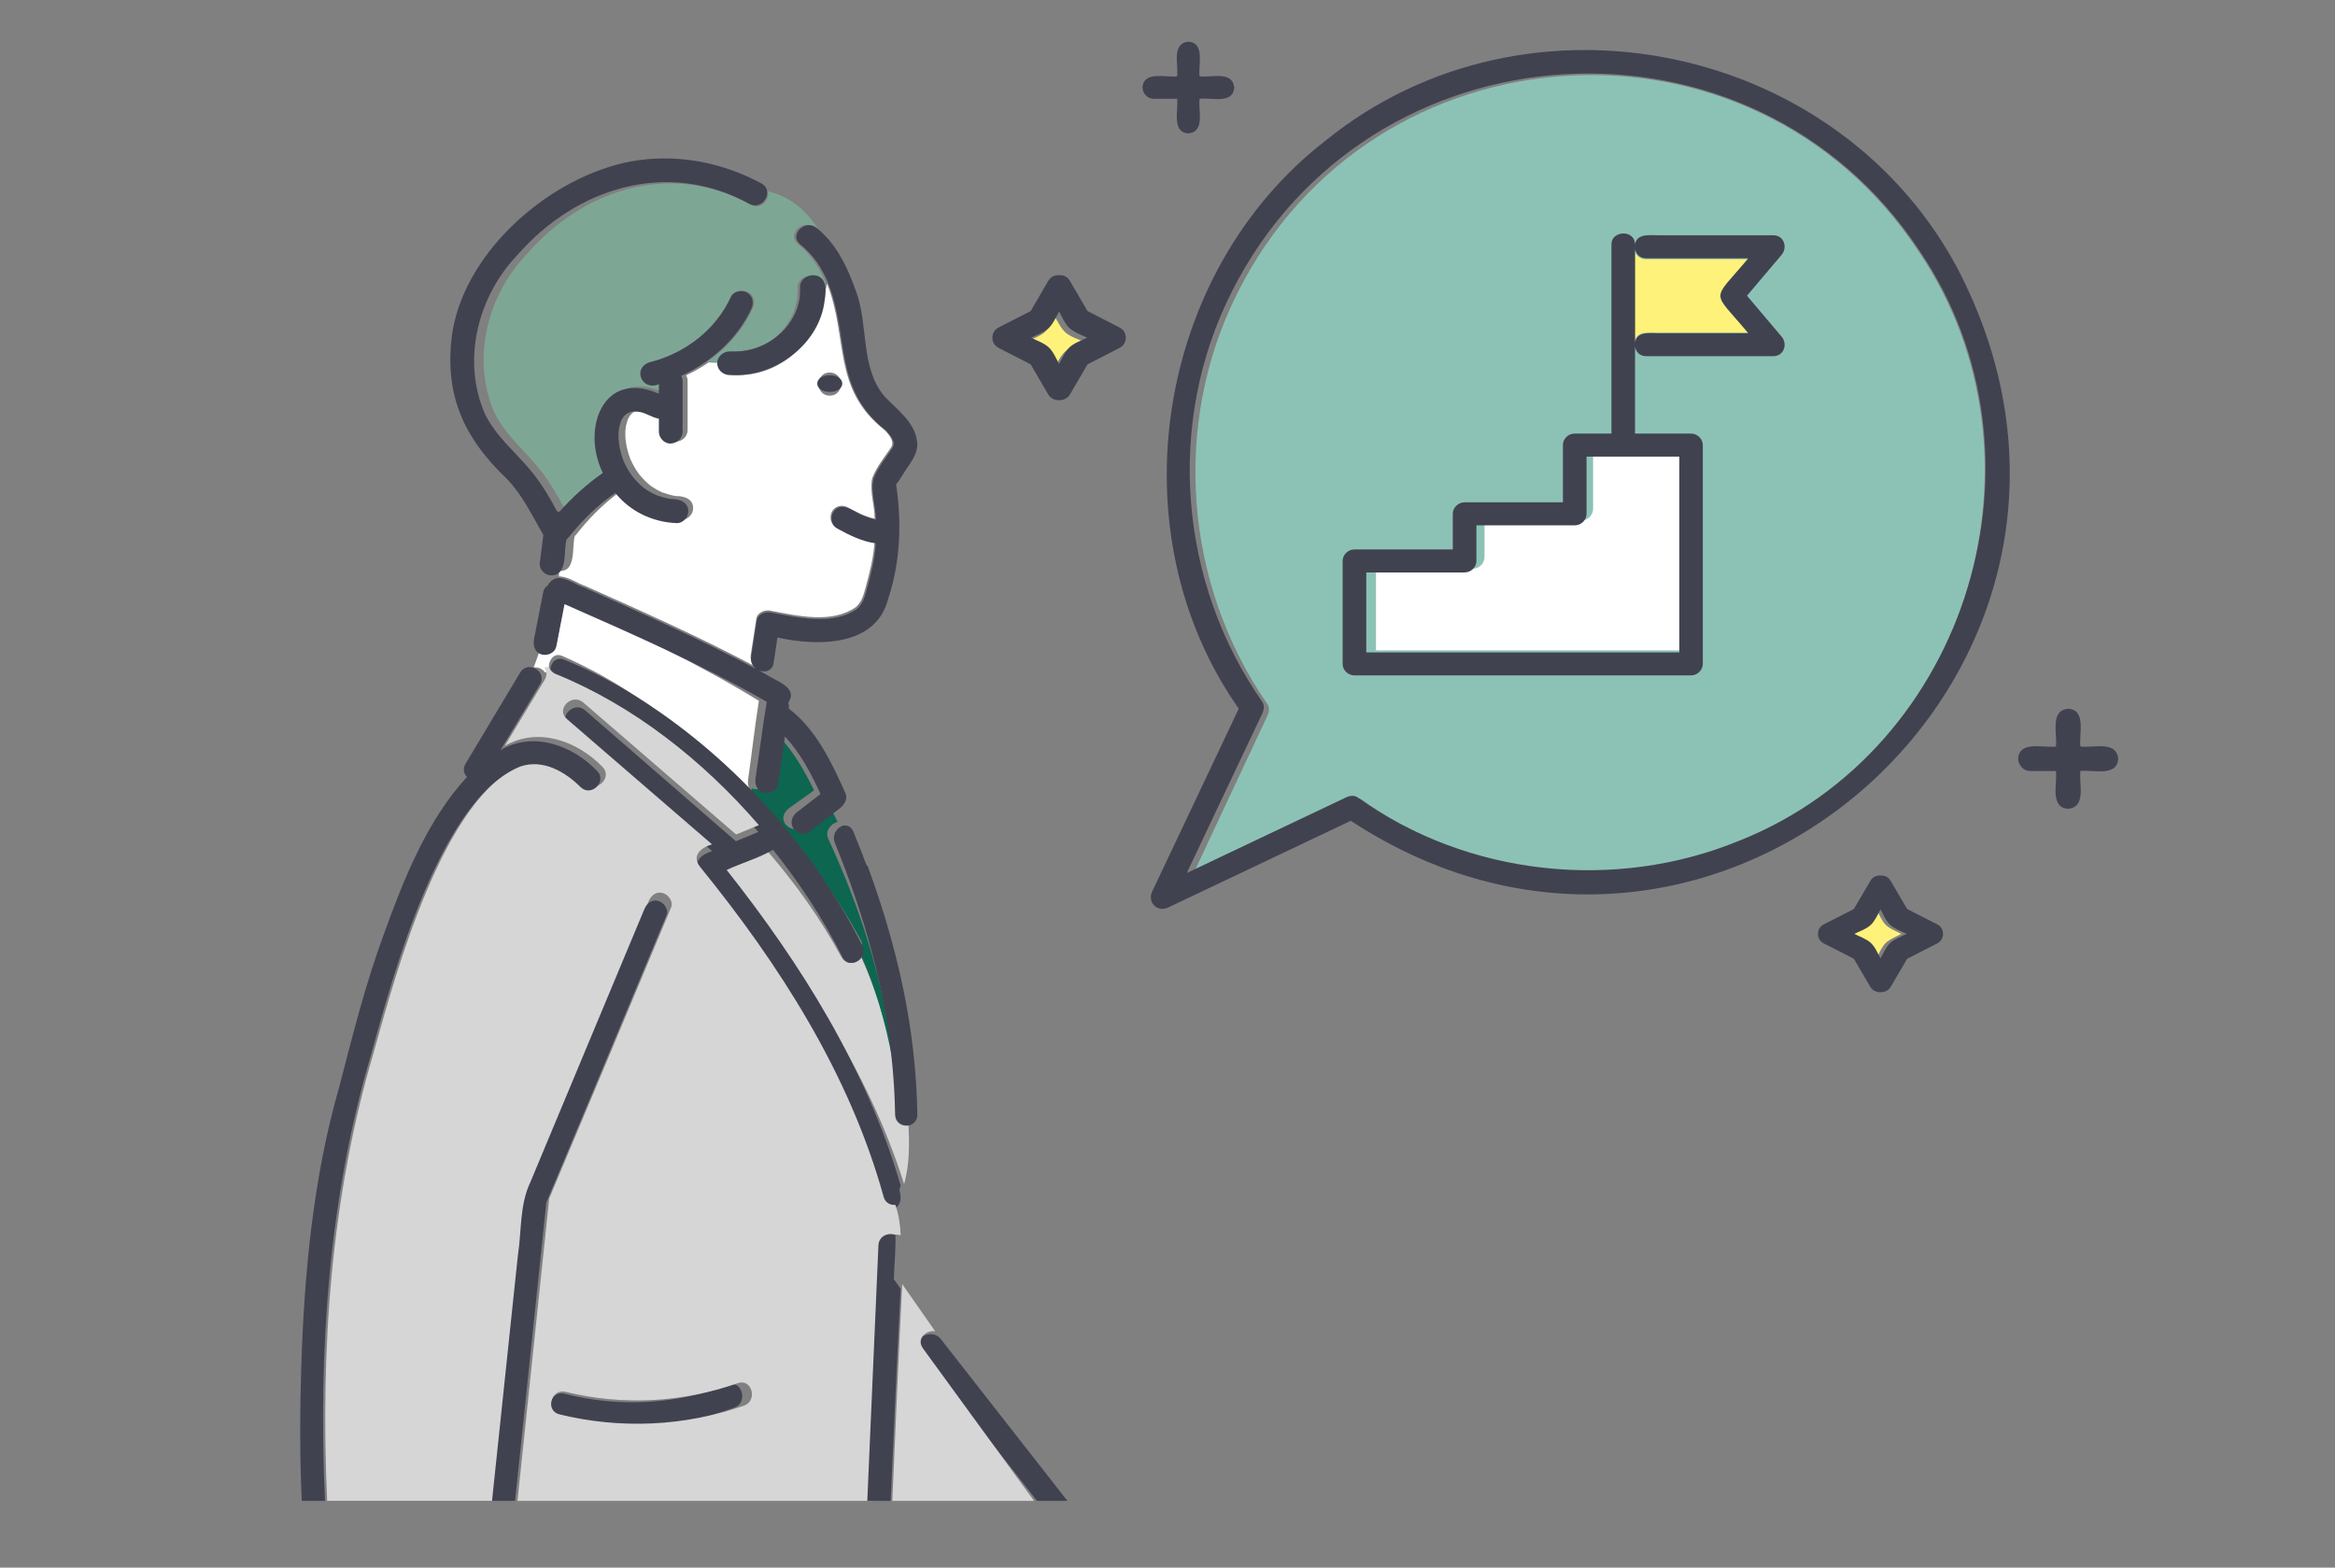 <svg width="280" height="188" viewBox="0 0 280 188" fill="none" xmlns="http://www.w3.org/2000/svg">
<rect x="0" y="0" width="280" height="188" fill="#808080" stroke="none"/>
<path d="M225 115C225.321 114.375 225.616 113.589 226.107 113.107C226.589 112.625 227.384 112.321 228 112C227.375 111.679 226.589 111.384 226.107 110.893C225.625 110.411 225.321 109.616 225 109C224.679 109.625 224.384 110.411 223.893 110.893C223.411 111.375 222.616 111.679 222 112C222.625 112.321 223.411 112.616 223.893 113.107C224.375 113.589 224.679 114.384 225 115Z" fill="#FFF27B"/>
<path d="M126.5 44C126.875 43.375 127.219 42.589 127.792 42.107C128.354 41.625 129.281 41.321 130 41C129.271 40.679 128.354 40.384 127.792 39.893C127.229 39.411 126.875 38.616 126.5 38C126.125 38.625 125.781 39.411 125.208 39.893C124.635 40.375 123.719 40.679 123 41C123.729 41.321 124.646 41.616 125.208 42.107C125.771 42.589 126.125 43.384 126.5 44Z" fill="#FFF27B"/>
<path d="M243.468 92.468H246.532C246.726 93.947 245.773 96.854 248 97C250.227 96.786 249.274 93.985 249.468 92.468C250.947 92.274 253.854 93.227 254 91C253.786 88.773 250.976 89.726 249.468 89.532C249.274 88.053 250.227 85.146 248 85C245.773 85.214 246.726 88.015 246.532 89.532C245.053 89.726 242.146 88.773 242 91C242.039 91.797 242.642 92.468 243.468 92.468Z" fill="#414250"/>
<path d="M218.689 113.137C219.897 113.749 221.097 114.37 222.305 114.982C222.961 116.11 223.626 117.229 224.282 118.357C224.788 119.214 226.221 119.214 226.718 118.357C227.374 117.229 228.039 116.11 228.695 114.982C229.903 114.37 231.103 113.749 232.311 113.137C233.23 112.665 233.23 111.327 232.311 110.863C231.103 110.251 229.903 109.63 228.695 109.018C228.039 107.89 227.374 106.771 226.718 105.643C226.428 105.144 225.959 104.969 225.5 105.004C225.041 104.969 224.572 105.144 224.282 105.643C223.626 106.771 222.961 107.89 222.305 109.018C221.097 109.63 219.897 110.251 218.689 110.863C217.77 111.335 217.77 112.673 218.689 113.137ZM222.352 112C223.008 111.685 223.832 111.397 224.338 110.916C224.844 110.443 225.163 109.665 225.5 109.062C225.837 109.674 226.146 110.443 226.662 110.916C227.168 111.388 228.002 111.685 228.648 112C227.992 112.315 227.168 112.603 226.662 113.084C226.156 113.557 225.837 114.335 225.5 114.938C225.163 114.326 224.854 113.557 224.338 113.084C223.832 112.612 222.998 112.315 222.352 112Z" fill="#414250"/>
<path d="M138.337 11.846H141.154C141.332 13.201 140.459 15.866 142.5 16C144.541 15.804 143.668 13.237 143.846 11.846C145.201 11.668 147.866 12.541 148 10.5C147.804 8.459 145.237 9.332 143.846 9.154C143.668 7.799 144.541 5.134 142.5 5C140.459 5.196 141.332 7.763 141.154 9.154C139.799 9.332 137.134 8.459 137 10.5C137.036 11.231 137.588 11.846 138.346 11.846H138.337Z" fill="#414250"/>
<path d="M119.735 41.718C121.024 42.374 122.303 43.039 123.592 43.695C124.292 44.904 125.001 46.103 125.701 47.311C126.24 48.23 127.77 48.23 128.299 47.311C128.999 46.103 129.708 44.904 130.408 43.695C131.697 43.039 132.986 42.374 134.265 41.718C135.245 41.212 135.245 39.779 134.265 39.282C132.976 38.626 131.697 37.961 130.408 37.305C129.708 36.096 128.999 34.897 128.299 33.689C127.989 33.154 127.49 32.967 127 33.005C126.51 32.967 126.011 33.154 125.701 33.689C125.001 34.897 124.292 36.096 123.592 37.305C122.303 37.961 121.024 38.626 119.735 39.282C118.755 39.788 118.755 41.221 119.735 41.718ZM123.642 40.5C124.342 40.163 125.221 39.853 125.761 39.338C126.3 38.823 126.64 37.998 127 37.352C127.36 38.008 127.69 38.832 128.239 39.338C128.779 39.844 129.668 40.163 130.358 40.5C129.658 40.837 128.779 41.146 128.239 41.662C127.7 42.168 127.36 43.002 127 43.648C126.64 42.992 126.31 42.168 125.761 41.662C125.221 41.156 124.332 40.837 123.642 40.5Z" fill="#414250"/>
<path d="M230.123 30.237C210.161 -0.194 164.626 2.629 148.372 35.173C140.485 50.87 142.029 70.073 151.978 84.442C152.273 84.872 152.181 85.423 151.978 85.853C148.982 92.239 145.996 98.615 143 105C149.315 101.971 155.62 98.951 161.935 95.922C162.361 95.716 162.915 95.623 163.331 95.922C176.386 105.355 193.953 107.272 208.756 101.102C236.04 90.117 246.663 54.731 230.114 30.227L230.123 30.237Z" fill="#8CC2B5"/>
<path d="M235.16 33.012C220.982 5.169 183.157 -2.786 158.94 16.878C138.563 32.648 133.679 63.852 148.546 84.991C145.088 92.302 141.63 99.612 138.162 106.923C137.547 108.212 138.787 109.453 140.073 108.837C147.372 105.373 154.68 101.9 161.978 98.436C206.012 127.324 258.79 80.042 235.151 33.012H235.16ZM208.604 100.807C193.68 106.97 175.96 105.056 162.808 95.635C162.379 95.336 161.829 95.429 161.401 95.635C155.034 98.66 148.677 101.676 142.31 104.701C145.331 98.324 148.341 91.956 151.361 85.579C151.567 85.149 151.66 84.589 151.361 84.169C141.341 69.809 139.775 50.64 147.726 34.954C164.104 2.452 210.03 -0.368 230.145 30.024C246.821 54.506 236.13 89.827 208.613 100.807H208.604Z" fill="#414250"/>
<path d="M197.381 39.906H210C205.401 34.664 205.421 36.327 210 31.094H197.381C196.564 31.094 196.107 30.578 196 30V41C196.107 40.422 196.564 39.906 197.381 39.906Z" fill="#FFF27B"/>
<path d="M191.035 61.016C191.035 61.777 190.394 62.426 189.642 62.426H178.017V66.79C178.017 67.552 177.377 68.201 176.625 68.201H165V78H202V54H191.035V61.016Z" fill="white"/>
<path d="M196.073 41.603C196.177 42.192 196.619 42.716 197.411 42.716H212.634C213.944 42.716 214.387 41.244 213.633 40.361C212.248 38.732 210.873 37.104 209.488 35.466C210.873 33.837 212.258 32.209 213.633 30.571C214.387 29.688 213.944 28.216 212.634 28.216H199.295C198.164 28.271 196.271 27.839 196.063 29.329C196.054 27.471 193.181 27.645 193.237 29.329V52H188.828C188.414 52 188.103 52.147 187.877 52.368C187.858 52.386 187.849 52.395 187.83 52.414C187.83 52.414 187.811 52.432 187.802 52.441C187.576 52.662 187.415 52.975 187.415 53.38V60.243H175.621C174.858 60.243 174.208 60.878 174.208 61.623V65.892H162.413C161.65 65.892 161 66.527 161 67.273V79.62C161 80.365 161.65 81 162.413 81H202.78C203.543 81 204.193 80.365 204.193 79.62V53.38C204.193 52.634 203.543 52 202.78 52H196.063V41.612L196.073 41.603ZM196.073 32.347V29.872C196.177 30.461 196.619 30.985 197.411 30.985H209.639C205.183 36.322 205.201 34.629 209.639 39.956H199.304C198.174 40.011 196.28 39.579 196.073 41.069V32.347ZM201.377 54.76V78.24H163.836V68.653H175.63C176.393 68.653 177.043 68.018 177.043 67.273V63.004H188.838C189.601 63.004 190.251 62.369 190.251 61.623V54.76H201.377Z" fill="#414250"/>
<path d="M107.558 133.123C107.528 131.319 107.41 129.523 107.233 127.746C106.417 123.326 105.178 118.971 103.309 114.873C102.719 115.582 101.46 115.812 100.909 114.79C98.431 110.232 95.412 105.978 91.97 102C90.121 103.004 87.957 103.556 86 104.394C95.618 115.646 104.037 128.096 108.413 142C109.131 139.486 109.033 136.963 108.925 134.449C108.236 134.403 107.567 133.961 107.558 133.123Z" fill="#D6D6D6"/>
<path d="M86.629 43.391C86.675 42.702 87.32 42.087 88.001 42.115C88.416 42.134 88.83 42.125 89.245 42.078C92.469 41.733 95.186 38.996 95.582 35.764C95.638 35.346 95.647 34.917 95.629 34.498C95.61 33.716 96.282 33.139 97.01 33.101C98.585 33.12 98.484 34.936 98.3 36.072C98.641 35.411 98.871 34.666 99 33.883C98.291 32.142 97.268 30.55 95.684 29.265C94.293 28.138 96.264 26.173 97.637 27.291C97.941 27.533 98.217 27.794 98.484 28.064C96.992 25.559 94.993 23.594 92.082 22.951C92.34 23.966 91.244 25.223 90.046 24.572C80.549 19.264 69.955 22.616 63.083 30.568C58.441 35.485 56.552 42.981 59.224 49.341C60.513 52.116 62.954 54.053 64.815 56.4C65.921 57.825 66.842 59.361 67.662 60.963C67.754 60.963 67.837 60.981 67.929 61C69.43 59.277 71.107 57.731 72.986 56.4C70.462 51.25 72.986 44.108 79.508 47.041V45.905C77.583 46.781 76.376 44.08 78.356 43.335C82.502 42.292 86.131 39.489 87.891 35.569C88.204 34.88 89.189 34.712 89.779 35.066C90.47 35.476 90.59 36.295 90.276 36.975C89.079 39.601 87.135 41.761 84.805 43.372C85.403 43.419 86.011 43.447 86.61 43.372L86.629 43.391Z" fill="#7EA695"/>
<path d="M106.053 51.557C99.741 46.591 101.759 40.532 99.169 34C99.04 34.778 98.81 35.51 98.469 36.177C97.935 41.245 93.216 45.248 88.167 44.97C87.356 44.942 86.738 44.275 86.794 43.459C86.195 43.533 85.587 43.506 84.988 43.459C84.131 44.052 83.218 44.571 82.278 45.007C82.389 45.211 82.454 45.424 82.454 45.655V51.575C82.454 52.354 81.818 52.928 81.071 52.965C80.325 53.002 79.689 52.298 79.689 51.575V50.038C78.878 49.917 78.141 49.306 77.284 49.222C77.053 49.194 76.832 49.213 76.602 49.204C76.418 49.241 76.233 49.306 76.058 49.361C76.528 49.231 75.994 49.398 75.883 49.491C75.782 49.584 75.773 49.584 75.819 49.546C75.736 49.62 75.662 49.722 75.579 49.797C75.478 49.935 75.395 50.084 75.321 50.241C75.321 50.251 75.293 50.297 75.266 50.362C75.183 50.621 75.1 50.871 75.054 51.14C75.026 51.27 75.017 51.696 75.026 51.26C74.879 52.548 75.128 53.845 75.588 55.05C75.883 55.717 76.243 56.356 76.685 56.931C77.063 57.385 77.477 57.82 77.938 58.191C78.399 58.533 78.897 58.821 79.412 59.052C79.947 59.228 80.528 59.423 81.08 59.497C82.011 59.478 83.126 59.812 83.117 60.942C83.117 61.665 82.481 62.369 81.735 62.332C78.97 62.221 76.344 60.961 74.612 58.774C74.326 58.978 74.049 59.182 73.773 59.395C72.068 60.729 70.529 62.286 69.193 63.99C69.165 64.027 69.165 64.018 69.184 64C69.101 64.111 69.018 64.194 68.926 64.278C68.548 65.667 69.147 68.632 67 68.475C67.028 68.697 67.037 68.91 67.028 69.132C68.143 69.123 69.175 69.938 70.216 70.29C77.118 73.366 84.011 76.442 90.692 80C90.249 79.704 89.927 79.185 90.028 78.527C90.249 77.082 90.471 75.645 90.692 74.21C90.811 73.441 91.733 73.088 92.396 73.237C95.603 73.848 99.713 74.83 102.597 72.829C103.325 72.218 103.546 71.393 103.786 70.504C104.274 68.706 104.754 66.872 104.864 65.01C103.215 64.796 101.713 64.027 100.266 63.24C99.593 62.86 99.427 61.989 99.768 61.341C100.119 60.664 101.031 60.488 101.657 60.84C102.68 61.405 103.731 61.952 104.883 62.193C104.892 60.664 104.238 58.858 104.597 57.329C105.076 56.041 106.007 54.901 106.772 53.771C107.352 53.039 106.716 52.252 106.081 51.575L106.053 51.557ZM99.501 47.453C97.723 47.453 97.723 44.673 99.501 44.673C101.28 44.673 101.28 47.453 99.501 47.453Z" fill="white"/>
<path d="M90 80C90.342 80.312 90.667 80.672 91 81V80.094C90.694 80.281 90.324 80.234 90 80Z" fill="#0C6650"/>
<path d="M103.22 112.697C103.525 113.257 103.397 113.789 103.072 114.174C104.943 118.257 106.183 122.596 107 127C106.075 117.872 103.25 109.11 99.332 100.624C98.889 99.661 99.627 98.771 100.444 98.569C100.159 97.972 99.863 97.385 99.519 96.853L96.152 99.266C95.513 99.725 94.499 99.349 94.134 98.771C93.691 98.073 94.036 97.34 94.666 96.89C95.65 96.183 96.635 95.477 97.619 94.78C96.428 92.367 95.06 89.927 93.101 88C92.805 89.89 92.51 91.771 92.215 93.661C92.077 94.495 90.906 94.853 90.167 94.55L90 95.33C95.266 100.532 99.775 106.413 103.21 112.716L103.22 112.697Z" fill="#0C6650"/>
<path d="M65.9 79.443C66.106 78.799 66.659 78.329 67.417 78.665C70.701 80.096 73.842 81.844 76.813 83.909C81.703 87.299 86.244 91.39 90.286 96L90.438 95.184C89.831 94.905 89.617 94.156 89.706 93.493C90.152 90.353 90.509 87.184 91 84.053C83.514 79.453 75.591 75.717 67.703 72C67.382 73.738 67.069 75.477 66.748 77.215C66.579 78.156 65.41 78.54 64.723 78.041C64.482 78.742 64.241 79.395 64 80.048C64.509 79.962 65.044 80.211 65.356 80.644L65.909 80.605C65.776 80.24 65.784 79.817 65.892 79.462L65.9 79.443Z" fill="white"/>
<path d="M91.97 22.798C91.885 22.487 91.686 22.194 91.306 21.996C86.486 19.41 81.039 18.39 75.621 19.362C66.066 21.194 56.026 29.849 54.29 39.581C53.132 47.066 55.467 52.39 60.847 57.497C62.697 59.441 63.826 61.877 65.155 64.151C65.012 65.303 64.87 66.445 64.718 67.597C64.69 68.276 65.269 68.909 65.942 68.994C65.838 67.993 65.534 66.983 66.047 65.983C65.544 66.983 65.838 67.993 65.942 68.994C68.153 69.154 67.546 66.134 67.925 64.718C68.02 64.633 68.106 64.548 68.191 64.435C68.172 64.454 68.172 64.454 68.201 64.425C69.576 62.679 71.161 61.103 72.917 59.743C73.201 59.526 73.495 59.319 73.78 59.111C75.564 61.348 78.268 62.622 81.115 62.736C81.884 62.773 82.538 62.056 82.538 61.32C82.538 60.168 81.4 59.828 80.441 59.847C79.862 59.772 79.274 59.574 78.724 59.394C78.192 59.149 77.671 58.866 77.206 58.516C76.731 58.139 76.304 57.695 75.915 57.233C75.46 56.638 75.09 55.987 74.786 55.316C74.311 54.08 74.055 52.768 74.207 51.456C74.207 51.663 74.207 51.682 74.207 51.626C74.217 51.239 74.34 50.889 74.454 50.54C74.444 50.569 74.435 50.578 74.416 50.616C74.435 50.587 74.444 50.559 74.454 50.531C74.473 50.474 74.52 50.38 74.511 50.417C74.587 50.257 74.682 50.106 74.776 49.964C74.909 49.842 75.023 49.7 75.165 49.587C75.127 49.625 75.118 49.634 75.09 49.653C75.203 49.568 75.754 49.389 75.27 49.521C75.46 49.464 75.64 49.389 75.83 49.36C76.067 49.36 76.295 49.341 76.532 49.379C77.405 49.464 78.164 50.087 79.008 50.21V51.777C79.008 52.513 79.663 53.23 80.432 53.193C81.2 53.155 81.855 52.57 81.855 51.777V45.745C81.855 45.519 81.789 45.292 81.675 45.084C82.652 44.641 83.582 44.103 84.465 43.508C83.63 43.442 82.832 43.319 82.149 43.319C82.823 43.319 83.63 43.442 84.465 43.508C86.865 41.875 88.868 39.676 90.101 37.023C90.424 36.334 90.3 35.494 89.589 35.088C88.972 34.729 87.966 34.899 87.643 35.598C85.831 39.581 82.102 42.413 77.822 43.47C75.792 44.225 77.025 46.963 79.008 46.075V47.227C72.281 44.244 69.69 51.493 72.29 56.713C70.364 58.073 68.628 59.63 67.081 61.376C66.986 61.348 66.901 61.339 66.806 61.339C65.961 59.715 65.012 58.158 63.874 56.713C61.957 54.325 59.442 52.371 58.114 49.559C55.362 43.111 57.307 35.513 62.09 30.529C69.168 22.468 80.081 19.07 89.864 24.45C91.097 25.111 92.227 23.837 91.961 22.808L91.97 22.798ZM77.272 58.573C77.272 58.573 77.263 58.563 77.215 58.535C77.253 58.563 77.272 58.573 77.272 58.573ZM76.532 49.389H76.484C76.484 49.389 76.503 49.389 76.532 49.389Z" fill="#414250"/>
<path d="M107.952 143.194C107.88 142.789 107.794 142.405 107.716 142C107.551 142.928 107.309 143.855 107 144.773C107.02 144.852 107.039 144.931 107.059 145C107.617 144.931 108.155 144.24 107.959 143.184L107.952 143.194Z" fill="#414250"/>
<path d="M87.144 104.327C88.966 103.484 90.971 102.919 92.701 101.918C95.906 105.92 98.716 110.201 101.024 114.787C101.545 115.815 102.717 115.593 103.257 114.87C102.617 113.342 101.902 111.841 101.078 110.395C101.893 111.841 102.607 113.342 103.257 114.87C103.56 114.481 103.669 113.944 103.395 113.379C97.49 101.64 88.224 91.291 77.283 84.166C74.225 82.174 71.012 80.488 67.643 79.108C66.865 78.783 66.297 79.237 66.086 79.858C65.857 80.544 66.068 81.442 66.91 81.785C76.148 85.565 84.342 92.106 90.934 99.778C90.037 100.148 89.14 100.519 88.243 100.89C82.218 95.655 76.185 90.42 70.16 85.186C68.824 84.027 66.874 85.982 68.219 87.15C73.942 92.125 79.673 97.1 85.395 102.075C84.123 102.455 82.942 103.373 83.967 104.735C93.37 116.381 101.674 129.416 105.693 144.027C105.876 144.694 106.379 144.981 106.901 145C106.938 144.926 106.965 144.852 107.002 144.768C106.874 144.426 106.737 144.083 106.572 143.749C106.737 144.092 106.883 144.435 107.002 144.768C107.442 143.897 107.78 143.027 108 142.165C103.926 128.175 96.089 115.649 87.135 104.327H87.144Z" fill="#414250"/>
<path d="M104 104C103.47 102.573 102.912 101.155 102.335 99.747C102.061 99.067 101.512 98.904 101 99.048C101.787 100.925 102.463 102.918 104 104Z" fill="#414250"/>
<path d="M104.041 103.863C102.549 102.8 101.892 100.834 101.128 99C100.382 99.216 99.716 100.119 100.124 101.107C103.659 109.807 106.217 118.789 107.043 128.148C107.256 129.455 107.451 130.772 107.611 132.089C107.46 130.772 107.265 129.455 107.043 128.148C107.202 129.963 107.309 131.797 107.336 133.641C107.345 134.497 107.948 134.939 108.57 134.995C109.272 135.052 110.009 134.61 110 133.641C109.849 123.266 107.558 113.419 104.041 103.863Z" fill="#414250"/>
<path d="M87.389 166.086C81.034 168.441 74.2 168.827 67.659 167.141C65.993 166.708 65.284 169.44 66.95 169.863C73.934 171.672 81.3 171.323 88.089 168.808C89.694 168.215 89.002 165.483 87.38 166.086H87.389Z" fill="#414250"/>
<path d="M109.975 53.001C109.715 50.593 107.569 49.146 106.046 47.513C103.111 44.004 104.179 38.954 102.628 34.875C101.736 32.383 100.65 29.965 98.783 28.108C99.842 29.872 100.64 31.907 101.318 33.951C100.64 31.916 99.842 29.881 98.783 28.108C98.513 27.837 98.225 27.576 97.928 27.333C96.544 26.213 94.557 28.183 95.959 29.312C97.557 30.6 98.588 32.196 99.303 33.942C99.405 33.335 99.461 32.71 99.461 32.075C99.461 32.7 99.405 33.335 99.303 33.942C101.913 40.522 99.879 46.626 106.241 51.629C106.873 52.311 107.523 53.113 106.938 53.841C106.167 54.98 105.238 56.128 104.746 57.425C104.383 58.956 105.043 60.776 105.034 62.326C104.551 62.223 104.077 62.074 103.622 61.887C103.817 61.98 103.575 61.859 103.51 61.84C103.52 61.84 103.557 61.859 103.603 61.878C102.452 61.448 100.835 59.936 99.888 61.467C99.544 62.12 99.702 63.007 100.39 63.38C101.839 64.174 103.362 64.948 105.024 65.163C104.913 67.039 104.43 68.887 103.938 70.698C103.696 71.594 103.473 72.425 102.74 73.041C99.832 75.057 95.69 74.068 92.458 73.452C91.789 73.293 90.86 73.657 90.739 74.432C90.516 75.878 90.293 77.335 90.071 78.781C89.968 79.444 90.284 79.967 90.739 80.265C84.015 76.691 77.058 73.582 70.101 70.484C69.052 70.129 68.011 69.307 66.888 69.317C66.358 69.391 65.912 69.755 65.689 70.204C65.429 70.371 65.216 70.633 65.151 70.96C64.816 72.658 64.482 74.348 64.157 76.046C63.953 76.821 63.823 77.829 64.594 78.324C65.309 78.809 66.525 78.436 66.702 77.521C67.036 75.832 67.361 74.142 67.696 72.453C75.906 76.065 84.154 79.696 91.947 84.167C91.436 87.21 91.064 90.29 90.6 93.342C90.498 94.061 90.776 94.882 91.575 95.069C92.235 95.218 93.173 94.863 93.294 94.089C93.572 92.166 93.851 90.252 94.129 88.33C95.969 90.29 97.269 92.773 98.393 95.227C97.464 95.946 96.535 96.665 95.606 97.374C95.012 97.832 94.696 98.578 95.105 99.288C95.448 99.876 96.414 100.258 97.009 99.792L100.185 97.337C99.749 96.618 99.238 95.984 98.551 95.526C99.238 95.984 99.758 96.618 100.185 97.337C101.012 96.777 101.848 96.03 101.3 94.947C99.684 91.345 97.808 87.424 94.594 84.988C94.622 84.746 94.594 84.493 94.529 84.26C95.727 82.487 93.219 81.749 92.04 80.993C91.696 80.797 91.352 80.592 91.009 80.396C91.343 80.545 91.724 80.564 92.04 80.452C92.393 80.331 92.68 80.032 92.764 79.509C92.922 78.492 93.08 77.475 93.228 76.457C97.993 77.512 105.015 77.605 106.501 71.837C107.969 67.394 108.145 62.708 107.458 58.097C107.885 57.584 108.229 56.931 108.6 56.38C109.315 55.307 110.124 54.327 109.984 52.973L109.975 53.001ZM107.449 58.126C107.449 58.126 107.449 58.126 107.449 58.116C107.486 58.023 107.523 58.023 107.449 58.126Z" fill="#414250"/>
<path d="M99.5 45C97.5 45 97.5 47 99.5 47C101.5 47 101.5 45 99.5 45Z" fill="#414250"/>
<path d="M97.465 33C96.662 33.038 95.919 33.624 95.94 34.418C95.95 34.843 95.94 35.278 95.889 35.703C95.452 38.984 92.451 41.763 88.892 42.112C88.434 42.16 87.977 42.169 87.519 42.15C86.766 42.122 86.055 42.746 86.004 43.445C85.943 44.277 86.624 44.967 87.519 44.986C93.092 45.27 98.299 41.186 98.889 36.015C98.248 37.15 97.252 38.067 95.767 38.53C97.252 38.067 98.248 37.159 98.889 36.015C99.092 34.862 99.204 33.019 97.465 33Z" fill="#414250"/>
<path d="M63.044 143.972C63.146 142.992 63.508 142.218 63.898 141.303C68.529 130.233 73.16 119.164 77.782 108.085C78.07 107.394 78.692 106.871 79.499 107.105C80.158 107.291 80.761 108.122 80.473 108.831C75.638 120.461 70.729 132.147 65.856 143.739C64.585 155.826 63.313 167.913 62.051 180H104.65C105.095 169.798 105.531 159.606 105.977 149.405C106.023 148.247 107.193 147.836 108 148.163C107.963 146.94 107.787 145.718 107.369 144.495C107.304 144.495 107.248 144.514 107.183 144.504C106.654 144.486 106.135 144.187 105.958 143.524C101.884 128.805 93.466 115.673 83.935 103.941C82.896 102.587 84.084 101.635 85.383 101.262C79.582 96.25 73.773 91.238 67.972 86.225C66.608 85.049 68.585 83.08 69.94 84.247C76.046 89.52 82.162 94.794 88.269 100.077C89.179 99.703 90.088 99.33 90.998 98.957C84.316 91.228 76.009 84.639 66.645 80.831C66.218 80.653 65.958 80.345 65.819 80L65.244 80.037C65.55 80.429 65.652 80.961 65.318 81.521C63.722 84.163 62.126 86.814 60.529 89.455C64.511 87.15 69.197 88.848 72.223 91.947C73.522 93.188 71.555 95.167 70.255 93.926C68.306 92.012 65.634 90.5 62.905 91.443C53.188 95.4 47.508 116.56 44.817 126.192C39.657 143.599 38.413 161.902 39.23 179.991H59.248C60.538 167.988 61.782 155.975 63.054 143.963L63.044 143.972ZM88.473 165.878C90.172 165.281 90.896 167.988 89.216 168.576C82.107 171.068 74.395 171.413 67.081 169.621C65.337 169.192 66.079 166.494 67.824 166.924C74.673 168.594 81.828 168.212 88.483 165.878H88.473Z" fill="#D6D6D6"/>
<path d="M114.853 163.192C114.177 162.328 113.501 161.464 112.824 160.6C112.55 160.252 112.197 160.074 111.834 160.018C110.687 159.849 109.422 160.919 110.285 162.018C114.971 168.009 119.667 174.009 124.353 180H128L114.844 163.182L114.853 163.192Z" fill="#414250"/>
<path d="M105.336 149.343C104.888 159.565 104.449 169.778 104 180H106.804C107.178 171.517 107.561 163.035 108 154.552L107.178 153.402C107.243 151.634 107.43 149.867 107.374 148.109C106.561 147.781 105.393 148.193 105.336 149.353V149.343Z" fill="#414250"/>
<path d="M110.669 161.692C109.852 160.574 111.05 159.485 112.137 159.657L108.189 154C107.752 162.667 107.372 171.333 107 180H124C119.56 173.904 115.11 167.798 110.669 161.702V161.692Z" fill="#D6D6D6"/>
<path d="M44.489 126.495C47.139 116.943 52.771 95.853 62.366 91.936C65.053 90.999 67.704 92.493 69.631 94.405C70.915 95.64 72.869 93.672 71.575 92.437C68.622 89.365 63.916 87.657 60.018 89.959C61.596 87.332 63.173 84.696 64.751 82.069C65.439 80.918 64.283 79.85 63.274 80.017C62.935 80.073 62.604 80.277 62.375 80.658C60.192 84.306 58.009 87.945 55.826 91.593C55.459 92.205 55.624 92.79 56 93.18C51.24 98.332 48.424 105.396 46.075 111.912C43.846 117.909 42.296 124.128 40.691 130.31C37.554 141.217 36.472 152.728 36.123 164.043C35.958 169.344 35.94 174.69 36.187 180H38.967C38.16 162.01 39.389 143.798 44.489 126.495Z" fill="#414250"/>
<path d="M65.514 144.212C70.317 132.771 75.157 121.238 79.924 109.76C80.217 109.07 79.613 108.25 78.963 108.056C78.177 107.826 77.564 108.333 77.271 109.024C72.705 119.949 68.14 130.874 63.584 141.808C62.294 144.535 62.559 147.63 62.102 150.559C61.059 160.37 60.043 170.189 59 180H61.763C63.017 168.071 64.27 156.142 65.514 144.212Z" fill="#414250"/>
</svg>
